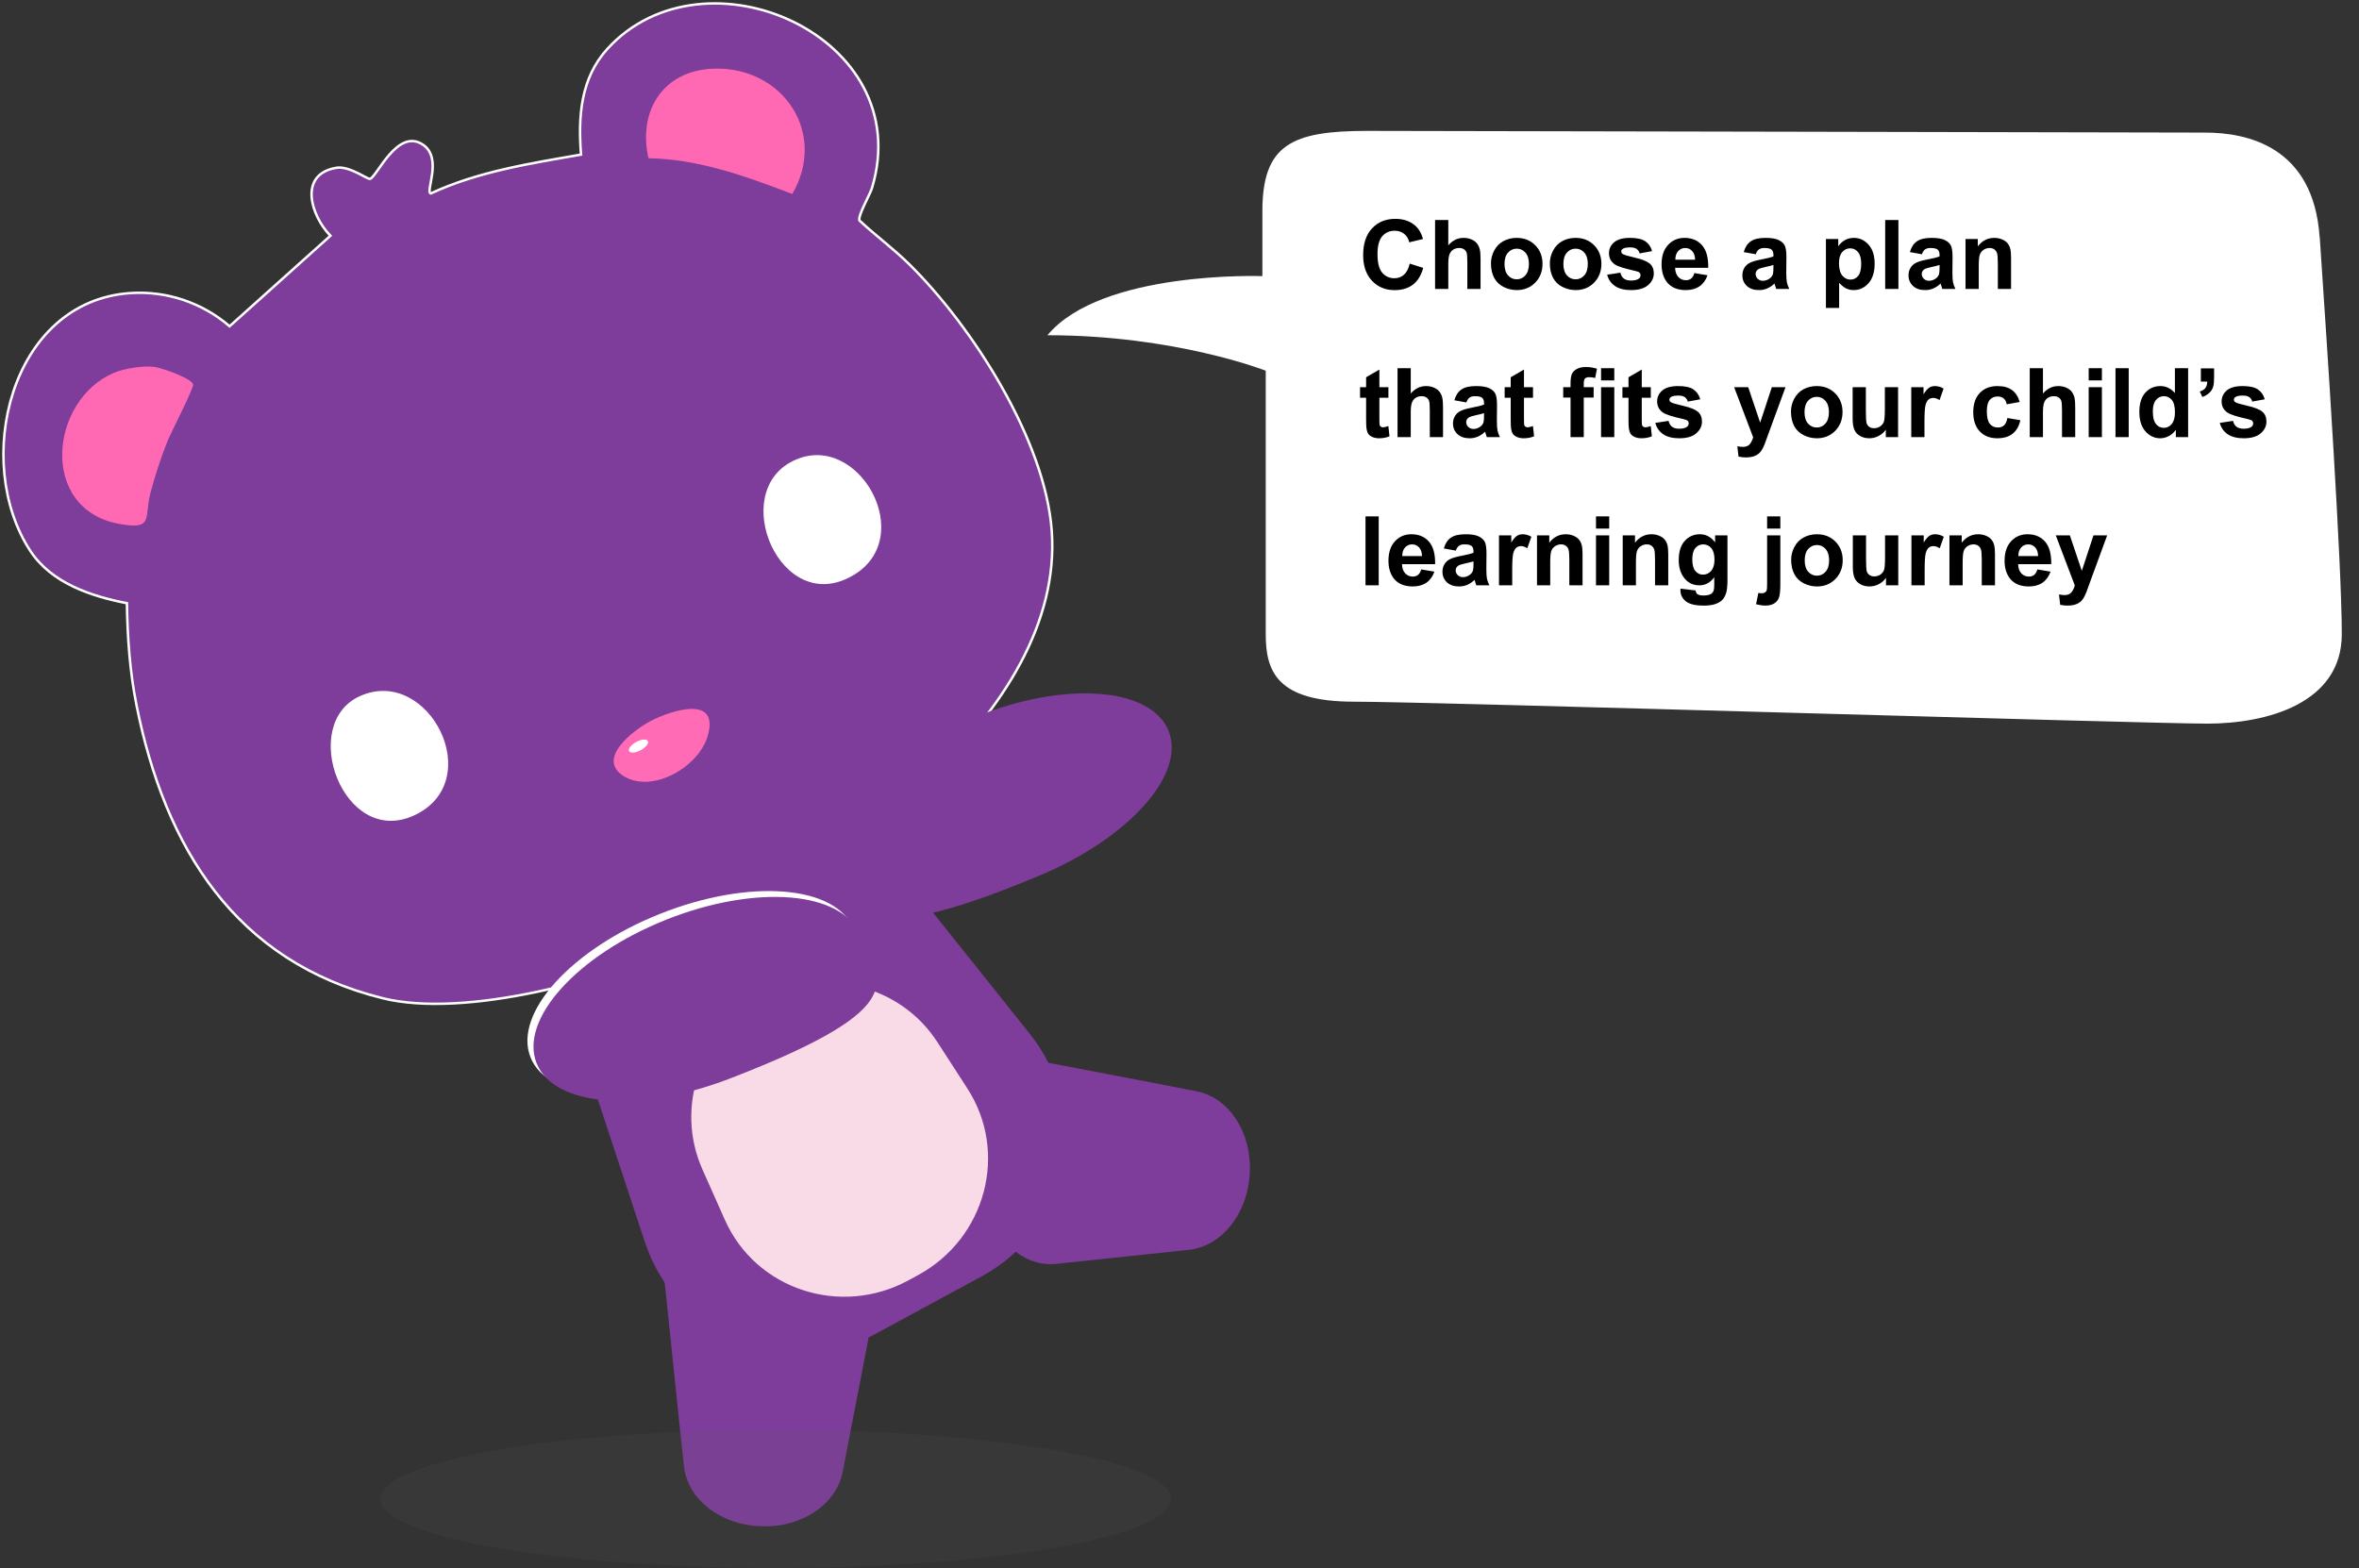 <svg width="955" height="635" viewBox="0 0 955 635" fill="none" xmlns="http://www.w3.org/2000/svg">
<rect x="0" y="0" width="955" height="635" fill="#333333" stroke="none"/>
<path d="M154.864 404.173C188.283 412.452 246.362 396.598 277.034 382.105C336.019 354.227 431.115 289.417 425.783 214.967C423.168 178.438 393.835 132.399 368.161 107.059C361.739 100.714 354.519 95.421 347.942 89.285C347.176 87.459 352.183 78.809 352.995 76.155C371.589 14.757 285.174 -23.203 245.929 19.748C234.98 31.734 234.02 47.294 235.22 62.599C214.591 66.197 193.545 69.439 174.386 78.329C172.011 77.811 179.338 64.092 171.245 58.598C160.845 51.549 152.496 71.845 149.772 72.425C148.712 72.65 141.416 67.055 136.139 67.945C120.586 70.576 125.886 87.374 133.763 95.46L92.939 132.097C81.859 122.511 67.32 117.667 52.688 118.673C3.987 122.023 -11.318 187.251 12.305 223.106C20.878 236.121 36.872 241.429 51.38 244.238C51.589 258.088 52.548 271.992 55.28 285.626C66.801 343.232 95.299 389.386 154.864 404.165V404.173Z" fill="#7E3C9B"/>
<path d="M154.864 404.173C188.283 412.452 246.362 396.598 277.034 382.105C336.019 354.227 431.115 289.417 425.783 214.967C423.168 178.438 393.835 132.399 368.161 107.059C361.739 100.714 354.519 95.421 347.942 89.285C347.176 87.459 352.183 78.809 352.995 76.155C371.589 14.757 285.174 -23.203 245.929 19.748C234.98 31.734 234.02 47.294 235.22 62.599C214.591 66.197 193.545 69.439 174.386 78.329C172.011 77.811 179.338 64.092 171.245 58.598C160.845 51.549 152.496 71.845 149.772 72.425C148.712 72.65 141.416 67.055 136.139 67.945C120.586 70.576 125.886 87.374 133.763 95.46L92.939 132.097C81.859 122.511 67.32 117.667 52.688 118.673C3.987 122.023 -11.318 187.251 12.305 223.106C20.878 236.121 36.872 241.429 51.38 244.238C51.589 258.088 52.548 271.992 55.28 285.626C66.801 343.232 95.299 389.386 154.864 404.165V404.173Z" fill="#7E3C9B" stroke="white" stroke-miterlimit="10"/>
<path d="M46.211 150.915C20.066 161.918 15.531 206.37 48.502 212.173C62.383 214.618 58.282 209.659 60.89 199.662C62.623 193.038 65.215 185.046 67.761 178.708C69.099 175.381 78.547 157.051 78.191 155.643C77.564 153.144 65.238 148.872 62.445 148.548C57.926 148.014 50.367 149.159 46.204 150.915H46.211Z" fill="#FF69B3"/>
<path d="M262.534 64.076C282.636 64.37 302.058 71.373 320.744 78.546C335.036 54.01 317.123 27.06 289.182 27.795C268.391 28.344 258.162 44.988 262.534 64.076Z" fill="#FF69B3"/>
<path d="M145.834 281.796C120.57 293.007 138.971 343.263 167.554 330.202C197.576 316.475 173.605 269.477 145.834 281.796Z" fill="white"/>
<path d="M323.7 185.517C294.305 195.924 313.804 246.783 342.023 234.643C372.804 221.396 349.776 176.286 323.7 185.517Z" fill="white"/>
<path d="M263.393 291.948C256.506 295.53 240.69 307.554 252.993 314.549C264.53 321.103 282.598 310.518 286.366 298.424C291.767 281.107 271.881 287.529 263.385 291.948H263.393Z" fill="#FF6BB4"/>
<path d="M254.688 304.139C254.189 303.218 255.485 301.551 257.581 300.416C259.678 299.28 261.782 299.106 262.281 300.026C262.779 300.947 261.484 302.614 259.387 303.75C257.29 304.885 255.186 305.059 254.688 304.139Z" fill="white"/>
<path d="M399.684 478.592C399.971 472.998 400.257 467.412 400.543 461.817C401.534 442.535 382.166 422.046 397.758 425.157C415.338 428.67 466.94 438.38 484.528 441.885C497.597 444.493 506.782 458.583 505.954 474.747C505.946 474.94 505.93 475.126 505.923 475.319C505.095 491.483 494.51 504.668 481.232 506.068C463.373 507.956 445.507 509.852 427.648 511.74C411.809 513.419 398.694 497.867 399.692 478.585L399.684 478.592Z" fill="#7E3C9B"/>
<path d="M320.721 512.414C315.127 512.22 309.532 512.027 303.938 511.841C284.64 511.183 265.884 490.13 267.648 505.93C269.645 523.749 274.906 575.993 276.903 593.813C278.381 607.059 291.635 617.412 307.807 617.969C308 617.969 308.186 617.985 308.38 617.993C324.559 618.55 338.595 609.125 341.133 596.018C344.545 578.384 347.958 560.75 351.362 543.116C354.388 527.479 340.011 513.087 320.713 512.421L320.721 512.414Z" fill="#7E3C9B"/>
<path d="M353.877 540.377C368.424 532.5 382.971 524.623 397.51 516.747C433.065 497.496 442.358 450.467 416.908 418.603C401.046 398.741 385.184 378.879 369.329 359.017C349.598 334.303 315.204 327.192 287.635 342.118L267.687 352.919C240.118 367.845 227.281 400.536 237.193 430.566C245.155 454.699 253.125 478.84 261.087 502.974C273.869 541.7 318.33 559.62 353.877 540.369V540.377Z" fill="#7E3C9B"/>
<path d="M367.673 518.449C368.989 517.737 370.297 517.025 371.612 516.321C399.135 501.418 408.366 466.63 391.66 440.779C387.606 434.512 383.559 428.244 379.504 421.977C364.501 398.772 333.829 391.181 309.122 404.56C308.828 404.722 308.534 404.877 308.24 405.039C283.534 418.418 273.127 448.254 284.362 473.501C287.395 480.318 290.428 487.135 293.469 493.959C305.989 522.085 340.166 533.359 367.689 518.456L367.673 518.449Z" fill="#F9DAE7"/>
<path d="M342.704 348.911C349.915 366.638 344.259 386.562 420.94 354.474C456.788 339.471 480.264 313.582 473.053 295.855C465.841 278.128 430.813 275.637 394.817 290.292C358.821 304.939 335.492 331.184 342.704 348.911Z" fill="#7E3C9B"/>
<path d="M345.575 376.202C352.631 393.99 370.505 404.459 292.943 434.357C256.684 448.331 221.818 445.886 214.761 428.097C207.705 410.309 231.266 384.272 267.393 369.942C303.52 355.612 338.518 358.413 345.575 376.202Z" fill="white"/>
<path d="M348.035 378.577C355.092 396.366 372.966 406.835 295.403 436.733C259.145 450.707 224.279 448.262 217.222 430.473C210.165 412.684 233.726 386.648 269.854 372.318C305.981 357.988 340.978 360.789 348.035 378.577Z" fill="#7E3C9B"/>
<path opacity="0.13" d="M314.022 634.827C402.4 634.827 474.044 622.33 474.044 606.914C474.044 591.497 402.4 579 314.022 579C225.644 579 154 591.497 154 606.914C154 622.33 225.644 634.827 314.022 634.827Z" fill="#606060"/>
<path d="M939.073 96.077C936.574 59.209 909.615 53.684 892.654 53.684C875.693 53.684 583.789 53 553.438 53C523.087 53 511.054 58.47 511.054 85.492C511.054 112.515 511.054 111.803 511.054 111.803C511.054 111.803 445.888 109.397 424.036 135.735C475.811 135.735 512.41 150.094 512.41 150.094V256.761C512.41 271.803 516.874 284.111 548.117 284.111C579.361 284.111 869.48 293 893.582 293C917.685 293 948.036 284.795 948.036 256.761C948.036 228.727 942.037 139.263 939.109 96.077H939.073Z" fill="white"/>
<path d="M570.7 106.736L576.165 108.469C575.327 111.516 573.931 113.782 571.976 115.267C570.033 116.74 567.564 117.476 564.568 117.476C560.861 117.476 557.814 116.213 555.427 113.687C553.04 111.147 551.847 107.682 551.847 103.289C551.847 98.643 553.047 95.037 555.446 92.473C557.846 89.895 561 88.607 564.911 88.607C568.326 88.607 571.1 89.616 573.232 91.635C574.502 92.828 575.454 94.542 576.089 96.776L570.509 98.109C570.179 96.662 569.487 95.519 568.434 94.682C567.393 93.844 566.123 93.425 564.625 93.425C562.556 93.425 560.873 94.168 559.579 95.653C558.296 97.138 557.655 99.544 557.655 102.87C557.655 106.399 558.29 108.913 559.56 110.411C560.829 111.909 562.479 112.658 564.511 112.658C566.009 112.658 567.297 112.182 568.376 111.23C569.456 110.278 570.23 108.78 570.7 106.736ZM586.315 89.083V99.347C588.041 97.329 590.104 96.319 592.504 96.319C593.735 96.319 594.846 96.548 595.836 97.005C596.827 97.462 597.569 98.046 598.064 98.757C598.572 99.468 598.915 100.255 599.093 101.118C599.283 101.981 599.378 103.321 599.378 105.136V117H594.027V106.317C594.027 104.197 593.926 102.851 593.723 102.28C593.519 101.708 593.158 101.258 592.637 100.928C592.129 100.585 591.488 100.414 590.714 100.414C589.825 100.414 589.032 100.629 588.333 101.061C587.635 101.493 587.121 102.146 586.791 103.022C586.474 103.886 586.315 105.168 586.315 106.869V117H580.964V89.083H586.315ZM603.587 106.603C603.587 104.825 604.025 103.105 604.901 101.442C605.777 99.779 607.015 98.509 608.614 97.633C610.227 96.757 612.023 96.319 614.003 96.319C617.063 96.319 619.57 97.316 621.525 99.309C623.48 101.29 624.458 103.797 624.458 106.831C624.458 109.891 623.468 112.43 621.487 114.448C619.519 116.454 617.038 117.457 614.041 117.457C612.188 117.457 610.417 117.038 608.728 116.2C607.053 115.362 605.777 114.137 604.901 112.525C604.025 110.9 603.587 108.926 603.587 106.603ZM609.071 106.888C609.071 108.894 609.547 110.43 610.499 111.497C611.452 112.563 612.626 113.096 614.022 113.096C615.419 113.096 616.587 112.563 617.526 111.497C618.478 110.43 618.955 108.881 618.955 106.85C618.955 104.87 618.478 103.346 617.526 102.28C616.587 101.213 615.419 100.68 614.022 100.68C612.626 100.68 611.452 101.213 610.499 102.28C609.547 103.346 609.071 104.882 609.071 106.888ZM627.429 106.603C627.429 104.825 627.867 103.105 628.743 101.442C629.619 99.779 630.856 98.509 632.456 97.633C634.068 96.757 635.865 96.319 637.845 96.319C640.905 96.319 643.412 97.316 645.367 99.309C647.322 101.29 648.3 103.797 648.3 106.831C648.3 109.891 647.31 112.43 645.329 114.448C643.361 116.454 640.879 117.457 637.883 117.457C636.03 117.457 634.259 117.038 632.57 116.2C630.894 115.362 629.619 114.137 628.743 112.525C627.867 110.9 627.429 108.926 627.429 106.603ZM632.913 106.888C632.913 108.894 633.389 110.43 634.341 111.497C635.293 112.563 636.468 113.096 637.864 113.096C639.261 113.096 640.429 112.563 641.368 111.497C642.32 110.43 642.796 108.881 642.796 106.85C642.796 104.87 642.32 103.346 641.368 102.28C640.429 101.213 639.261 100.68 637.864 100.68C636.468 100.68 635.293 101.213 634.341 102.28C633.389 103.346 632.913 104.882 632.913 106.888ZM650.623 111.23L655.993 110.411C656.222 111.452 656.685 112.246 657.383 112.792C658.081 113.325 659.059 113.591 660.316 113.591C661.7 113.591 662.741 113.337 663.439 112.83C663.909 112.474 664.143 111.998 664.143 111.401C664.143 110.995 664.017 110.659 663.763 110.392C663.496 110.138 662.899 109.903 661.973 109.688C657.656 108.735 654.92 107.866 653.765 107.079C652.165 105.987 651.366 104.47 651.366 102.527C651.366 100.775 652.058 99.303 653.441 98.109C654.825 96.916 656.971 96.319 659.878 96.319C662.645 96.319 664.702 96.77 666.048 97.671C667.393 98.573 668.32 99.906 668.828 101.67L663.782 102.604C663.566 101.816 663.153 101.213 662.544 100.794C661.947 100.375 661.09 100.166 659.973 100.166C658.564 100.166 657.555 100.363 656.945 100.756C656.539 101.036 656.336 101.397 656.336 101.842C656.336 102.223 656.514 102.546 656.869 102.813C657.352 103.168 659.015 103.67 661.858 104.317C664.715 104.965 666.708 105.758 667.838 106.698C668.955 107.65 669.514 108.977 669.514 110.678C669.514 112.531 668.739 114.125 667.19 115.458C665.642 116.791 663.35 117.457 660.316 117.457C657.561 117.457 655.377 116.898 653.765 115.781C652.165 114.664 651.118 113.147 650.623 111.23ZM685.929 110.563L691.261 111.458C690.575 113.414 689.49 114.905 688.004 115.934C686.532 116.949 684.685 117.457 682.463 117.457C678.946 117.457 676.344 116.308 674.655 114.01C673.322 112.169 672.656 109.846 672.656 107.041C672.656 103.689 673.532 101.067 675.284 99.176C677.036 97.272 679.251 96.319 681.93 96.319C684.938 96.319 687.312 97.316 689.052 99.309C690.791 101.29 691.622 104.33 691.546 108.431H678.14C678.178 110.018 678.61 111.255 679.435 112.144C680.26 113.02 681.289 113.458 682.52 113.458C683.358 113.458 684.062 113.229 684.634 112.772C685.205 112.315 685.637 111.579 685.929 110.563ZM686.233 105.155C686.195 103.606 685.795 102.432 685.034 101.632C684.272 100.82 683.345 100.414 682.253 100.414C681.085 100.414 680.121 100.839 679.359 101.689C678.597 102.54 678.223 103.695 678.235 105.155H686.233ZM710.78 102.946L705.924 102.07C706.47 100.115 707.409 98.668 708.742 97.728C710.075 96.789 712.056 96.319 714.684 96.319C717.07 96.319 718.848 96.605 720.016 97.176C721.184 97.735 722.002 98.452 722.472 99.328C722.955 100.191 723.196 101.785 723.196 104.108L723.139 110.354C723.139 112.131 723.221 113.445 723.386 114.296C723.564 115.134 723.888 116.035 724.357 117H719.063C718.924 116.645 718.752 116.118 718.549 115.419C718.46 115.102 718.397 114.893 718.359 114.791C717.445 115.68 716.467 116.346 715.426 116.791C714.385 117.235 713.274 117.457 712.094 117.457C710.012 117.457 708.368 116.892 707.162 115.762C705.968 114.632 705.372 113.204 705.372 111.478C705.372 110.335 705.644 109.319 706.19 108.431C706.736 107.529 707.498 106.844 708.476 106.374C709.466 105.892 710.888 105.473 712.741 105.117C715.242 104.647 716.975 104.209 717.94 103.803V103.27C717.94 102.242 717.686 101.512 717.178 101.08C716.67 100.636 715.712 100.414 714.303 100.414C713.351 100.414 712.608 100.604 712.075 100.985C711.541 101.353 711.11 102.007 710.78 102.946ZM717.94 107.288C717.254 107.517 716.169 107.79 714.684 108.107C713.198 108.424 712.227 108.735 711.77 109.04C711.072 109.535 710.723 110.164 710.723 110.925C710.723 111.674 711.002 112.322 711.56 112.868C712.119 113.414 712.83 113.687 713.693 113.687C714.658 113.687 715.579 113.369 716.455 112.734C717.102 112.252 717.527 111.662 717.73 110.963C717.87 110.506 717.94 109.637 717.94 108.354V107.288ZM739.192 96.776H744.181V99.747C744.829 98.731 745.705 97.906 746.809 97.272C747.914 96.637 749.139 96.319 750.484 96.319C752.833 96.319 754.826 97.24 756.464 99.081C758.102 100.921 758.92 103.486 758.92 106.774C758.92 110.151 758.095 112.779 756.445 114.658C754.794 116.524 752.795 117.457 750.446 117.457C749.329 117.457 748.313 117.235 747.399 116.791C746.498 116.346 745.546 115.584 744.543 114.505V124.693H739.192V96.776ZM744.486 106.545C744.486 108.818 744.936 110.5 745.838 111.592C746.739 112.671 747.837 113.21 749.132 113.21C750.376 113.21 751.411 112.715 752.236 111.725C753.061 110.722 753.474 109.084 753.474 106.812C753.474 104.692 753.049 103.118 752.198 102.089C751.348 101.061 750.294 100.547 749.037 100.547C747.729 100.547 746.644 101.055 745.781 102.07C744.917 103.073 744.486 104.565 744.486 106.545ZM763.186 117V89.083H768.537V117H763.186ZM778.039 102.946L773.184 102.07C773.729 100.115 774.669 98.668 776.002 97.728C777.335 96.789 779.315 96.319 781.943 96.319C784.33 96.319 786.107 96.605 787.275 97.176C788.443 97.735 789.262 98.452 789.732 99.328C790.214 100.191 790.456 101.785 790.456 104.108L790.398 110.354C790.398 112.131 790.481 113.445 790.646 114.296C790.824 115.134 791.147 116.035 791.617 117H786.323C786.184 116.645 786.012 116.118 785.809 115.419C785.72 115.102 785.657 114.893 785.619 114.791C784.705 115.68 783.727 116.346 782.686 116.791C781.645 117.235 780.534 117.457 779.353 117.457C777.271 117.457 775.627 116.892 774.421 115.762C773.228 114.632 772.631 113.204 772.631 111.478C772.631 110.335 772.904 109.319 773.45 108.431C773.996 107.529 774.758 106.844 775.735 106.374C776.726 105.892 778.147 105.473 780.001 105.117C782.502 104.647 784.235 104.209 785.2 103.803V103.27C785.2 102.242 784.946 101.512 784.438 101.08C783.93 100.636 782.972 100.414 781.562 100.414C780.61 100.414 779.868 100.604 779.334 100.985C778.801 101.353 778.37 102.007 778.039 102.946ZM785.2 107.288C784.514 107.517 783.429 107.79 781.943 108.107C780.458 108.424 779.487 108.735 779.03 109.04C778.331 109.535 777.982 110.164 777.982 110.925C777.982 111.674 778.262 112.322 778.82 112.868C779.379 113.414 780.09 113.687 780.953 113.687C781.918 113.687 782.838 113.369 783.714 112.734C784.362 112.252 784.787 111.662 784.99 110.963C785.13 110.506 785.2 109.637 785.2 108.354V107.288ZM814.145 117H808.794V106.679C808.794 104.495 808.68 103.086 808.451 102.451C808.223 101.804 807.848 101.302 807.328 100.947C806.82 100.591 806.204 100.414 805.48 100.414C804.554 100.414 803.722 100.667 802.986 101.175C802.249 101.683 801.742 102.356 801.462 103.194C801.196 104.032 801.062 105.581 801.062 107.84V117H795.711V96.776H800.682V99.747C802.446 97.462 804.668 96.319 807.347 96.319C808.527 96.319 809.606 96.535 810.584 96.967C811.561 97.386 812.298 97.925 812.793 98.585C813.301 99.246 813.65 99.995 813.84 100.833C814.043 101.67 814.145 102.87 814.145 104.432V117ZM562.073 156.776V161.042H558.417V169.192C558.417 170.843 558.449 171.808 558.512 172.087C558.588 172.354 558.747 172.576 558.988 172.753C559.242 172.931 559.547 173.02 559.902 173.02C560.397 173.02 561.115 172.849 562.054 172.506L562.511 176.657C561.267 177.19 559.858 177.457 558.284 177.457C557.319 177.457 556.449 177.298 555.675 176.981C554.9 176.651 554.329 176.232 553.961 175.724C553.605 175.204 553.358 174.505 553.218 173.629C553.104 173.007 553.047 171.75 553.047 169.859V161.042H550.59V156.776H553.047V152.758L558.417 149.635V156.776H562.073ZM571.119 149.083V159.347C572.845 157.329 574.908 156.319 577.308 156.319C578.539 156.319 579.65 156.548 580.64 157.005C581.63 157.462 582.373 158.046 582.868 158.757C583.376 159.468 583.719 160.255 583.896 161.118C584.087 161.981 584.182 163.321 584.182 165.136V177H578.831V166.317C578.831 164.197 578.729 162.851 578.526 162.28C578.323 161.708 577.961 161.258 577.441 160.928C576.933 160.585 576.292 160.414 575.518 160.414C574.629 160.414 573.835 160.629 573.137 161.061C572.439 161.493 571.925 162.146 571.595 163.022C571.277 163.886 571.119 165.168 571.119 166.869V177H565.768V149.083H571.119ZM593.627 162.946L588.771 162.07C589.317 160.115 590.257 158.668 591.59 157.729C592.923 156.789 594.903 156.319 597.531 156.319C599.918 156.319 601.695 156.605 602.863 157.176C604.031 157.735 604.85 158.452 605.32 159.328C605.802 160.191 606.043 161.785 606.043 164.108L605.986 170.354C605.986 172.131 606.069 173.445 606.234 174.296C606.412 175.134 606.735 176.035 607.205 177H601.911C601.771 176.645 601.6 176.118 601.397 175.419C601.308 175.102 601.245 174.893 601.206 174.791C600.292 175.68 599.315 176.346 598.274 176.791C597.233 177.235 596.122 177.457 594.941 177.457C592.859 177.457 591.215 176.892 590.009 175.762C588.816 174.632 588.219 173.204 588.219 171.478C588.219 170.335 588.492 169.319 589.038 168.431C589.584 167.529 590.346 166.844 591.323 166.374C592.313 165.892 593.735 165.473 595.589 165.117C598.09 164.647 599.823 164.209 600.788 163.803V163.27C600.788 162.242 600.534 161.512 600.026 161.08C599.518 160.636 598.56 160.414 597.15 160.414C596.198 160.414 595.456 160.604 594.922 160.985C594.389 161.353 593.957 162.007 593.627 162.946ZM600.788 167.288C600.102 167.517 599.017 167.79 597.531 168.107C596.046 168.424 595.075 168.735 594.618 169.04C593.919 169.535 593.57 170.164 593.57 170.925C593.57 171.674 593.85 172.322 594.408 172.868C594.967 173.414 595.678 173.687 596.541 173.687C597.506 173.687 598.426 173.369 599.302 172.734C599.95 172.252 600.375 171.662 600.578 170.963C600.718 170.506 600.788 169.637 600.788 168.354V167.288ZM620.611 156.776V161.042H616.955V169.192C616.955 170.843 616.987 171.808 617.05 172.087C617.126 172.354 617.285 172.576 617.526 172.753C617.78 172.931 618.085 173.02 618.44 173.02C618.935 173.02 619.653 172.849 620.592 172.506L621.049 176.657C619.805 177.19 618.396 177.457 616.822 177.457C615.857 177.457 614.987 177.298 614.213 176.981C613.438 176.651 612.867 176.232 612.499 175.724C612.143 175.204 611.896 174.505 611.756 173.629C611.642 173.007 611.585 171.75 611.585 169.859V161.042H609.128V156.776H611.585V152.758L616.955 149.635V156.776H620.611ZM632.837 156.776H635.808V155.253C635.808 153.552 635.985 152.282 636.341 151.444C636.709 150.606 637.375 149.927 638.34 149.407C639.318 148.874 640.549 148.607 642.035 148.607C643.558 148.607 645.05 148.835 646.51 149.292L645.786 153.025C644.935 152.822 644.117 152.72 643.33 152.72C642.555 152.72 641.997 152.904 641.654 153.272C641.324 153.628 641.159 154.32 641.159 155.348V156.776H645.158V160.985H641.159V177H635.808V160.985H632.837V156.776ZM648.166 154.034V149.083H653.518V154.034H648.166ZM648.166 177V156.776H653.518V177H648.166ZM668.295 156.776V161.042H664.639V169.192C664.639 170.843 664.67 171.808 664.734 172.087C664.81 172.354 664.969 172.576 665.21 172.753C665.464 172.931 665.768 173.02 666.124 173.02C666.619 173.02 667.336 172.849 668.276 172.506L668.733 176.657C667.489 177.19 666.08 177.457 664.505 177.457C663.54 177.457 662.671 177.298 661.896 176.981C661.122 176.651 660.551 176.232 660.183 175.724C659.827 175.204 659.58 174.505 659.44 173.629C659.326 173.007 659.268 171.75 659.268 169.859V161.042H656.812V156.776H659.268V152.758L664.639 149.635V156.776H668.295ZM670.123 171.23L675.493 170.411C675.722 171.452 676.185 172.246 676.883 172.792C677.581 173.325 678.559 173.591 679.816 173.591C681.2 173.591 682.241 173.337 682.939 172.83C683.409 172.474 683.643 171.998 683.643 171.401C683.643 170.995 683.517 170.659 683.263 170.392C682.996 170.138 682.399 169.903 681.473 169.688C677.156 168.735 674.42 167.866 673.265 167.079C671.665 165.987 670.866 164.47 670.866 162.527C670.866 160.775 671.558 159.303 672.941 158.109C674.325 156.916 676.471 156.319 679.378 156.319C682.145 156.319 684.202 156.77 685.548 157.671C686.893 158.573 687.82 159.906 688.328 161.67L683.282 162.604C683.066 161.816 682.653 161.213 682.044 160.794C681.447 160.375 680.59 160.166 679.473 160.166C678.064 160.166 677.055 160.363 676.445 160.756C676.039 161.036 675.836 161.397 675.836 161.842C675.836 162.223 676.014 162.546 676.369 162.813C676.852 163.168 678.515 163.67 681.358 164.317C684.215 164.965 686.208 165.758 687.338 166.698C688.455 167.65 689.014 168.977 689.014 170.678C689.014 172.531 688.239 174.125 686.69 175.458C685.142 176.791 682.85 177.457 679.816 177.457C677.061 177.457 674.877 176.898 673.265 175.781C671.665 174.664 670.618 173.147 670.123 171.23ZM702.039 156.776H707.733L712.57 171.135L717.292 156.776H722.834L715.693 176.238L714.417 179.761C713.947 180.942 713.497 181.843 713.065 182.465C712.646 183.087 712.157 183.589 711.599 183.97C711.053 184.363 710.373 184.668 709.561 184.884C708.761 185.1 707.853 185.208 706.838 185.208C705.81 185.208 704.8 185.1 703.81 184.884L703.334 180.694C704.172 180.859 704.927 180.942 705.6 180.942C706.844 180.942 707.765 180.574 708.361 179.837C708.958 179.114 709.415 178.187 709.732 177.057L702.039 156.776ZM725.043 166.603C725.043 164.825 725.481 163.105 726.357 161.442C727.233 159.779 728.471 158.509 730.07 157.633C731.683 156.757 733.479 156.319 735.459 156.319C738.519 156.319 741.026 157.316 742.981 159.309C744.936 161.29 745.914 163.797 745.914 166.831C745.914 169.891 744.924 172.43 742.943 174.448C740.976 176.454 738.494 177.457 735.497 177.457C733.644 177.457 731.873 177.038 730.185 176.2C728.509 175.362 727.233 174.137 726.357 172.525C725.481 170.9 725.043 168.926 725.043 166.603ZM730.527 166.888C730.527 168.894 731.003 170.43 731.956 171.497C732.908 172.563 734.082 173.096 735.478 173.096C736.875 173.096 738.043 172.563 738.982 171.497C739.935 170.43 740.411 168.881 740.411 166.85C740.411 164.87 739.935 163.346 738.982 162.28C738.043 161.213 736.875 160.68 735.478 160.68C734.082 160.68 732.908 161.213 731.956 162.28C731.003 163.346 730.527 164.882 730.527 166.888ZM763.434 177V173.972C762.697 175.051 761.726 175.902 760.52 176.524C759.327 177.146 758.063 177.457 756.73 177.457C755.372 177.457 754.153 177.159 753.074 176.562C751.995 175.965 751.214 175.127 750.732 174.048C750.249 172.969 750.008 171.478 750.008 169.573V156.776H755.359V166.069C755.359 168.913 755.455 170.659 755.645 171.306C755.848 171.941 756.21 172.449 756.73 172.83C757.251 173.198 757.911 173.382 758.711 173.382C759.625 173.382 760.444 173.134 761.167 172.639C761.891 172.131 762.386 171.509 762.653 170.773C762.919 170.024 763.053 168.202 763.053 165.308V156.776H768.404V177H763.434ZM779.087 177H773.736V156.776H778.706V159.652C779.557 158.293 780.318 157.398 780.991 156.967C781.677 156.535 782.451 156.319 783.314 156.319C784.533 156.319 785.707 156.656 786.837 157.329L785.181 161.994C784.279 161.41 783.441 161.118 782.667 161.118C781.918 161.118 781.283 161.328 780.763 161.747C780.242 162.153 779.83 162.896 779.525 163.975C779.233 165.054 779.087 167.313 779.087 170.754V177ZM817.649 162.756L812.374 163.708C812.196 162.654 811.79 161.861 811.155 161.328C810.533 160.794 809.721 160.528 808.718 160.528C807.385 160.528 806.318 160.991 805.518 161.918C804.731 162.832 804.338 164.368 804.338 166.526C804.338 168.926 804.738 170.621 805.538 171.611C806.35 172.601 807.435 173.096 808.794 173.096C809.81 173.096 810.641 172.811 811.289 172.239C811.936 171.655 812.393 170.659 812.66 169.25L817.915 170.145C817.37 172.557 816.322 174.378 814.773 175.61C813.225 176.841 811.149 177.457 808.546 177.457C805.588 177.457 803.227 176.524 801.462 174.658C799.71 172.792 798.834 170.208 798.834 166.907C798.834 163.568 799.717 160.972 801.481 159.119C803.246 157.252 805.633 156.319 808.642 156.319C811.104 156.319 813.06 156.853 814.507 157.919C815.967 158.973 817.014 160.585 817.649 162.756ZM827.056 149.083V159.347C828.783 157.329 830.846 156.319 833.245 156.319C834.477 156.319 835.587 156.548 836.578 157.005C837.568 157.462 838.31 158.046 838.806 158.757C839.313 159.468 839.656 160.255 839.834 161.118C840.024 161.981 840.12 163.321 840.12 165.136V177H834.768V166.317C834.768 164.197 834.667 162.851 834.464 162.28C834.261 161.708 833.899 161.258 833.378 160.928C832.871 160.585 832.229 160.414 831.455 160.414C830.566 160.414 829.773 160.629 829.075 161.061C828.376 161.493 827.862 162.146 827.532 163.022C827.215 163.886 827.056 165.168 827.056 166.869V177H821.705V149.083H827.056ZM845.566 154.034V149.083H850.917V154.034H845.566ZM845.566 177V156.776H850.917V177H845.566ZM856.42 177V149.083H861.771V177H856.42ZM885.823 177H880.852V174.029C880.027 175.185 879.05 176.048 877.92 176.619C876.803 177.178 875.673 177.457 874.53 177.457C872.207 177.457 870.214 176.524 868.551 174.658C866.9 172.779 866.075 170.164 866.075 166.812C866.075 163.384 866.881 160.782 868.494 159.004C870.106 157.214 872.143 156.319 874.606 156.319C876.866 156.319 878.821 157.259 880.472 159.138V149.083H885.823V177ZM871.54 166.45C871.54 168.608 871.839 170.17 872.435 171.135C873.299 172.531 874.505 173.229 876.054 173.229C877.285 173.229 878.332 172.709 879.196 171.668C880.059 170.614 880.491 169.046 880.491 166.964C880.491 164.641 880.072 162.972 879.234 161.956C878.396 160.928 877.323 160.414 876.016 160.414C874.746 160.414 873.68 160.921 872.816 161.937C871.966 162.94 871.54 164.444 871.54 166.45ZM890.983 149.159H896.334V152.987C896.334 154.536 896.201 155.761 895.935 156.662C895.668 157.551 895.16 158.351 894.411 159.062C893.675 159.772 892.735 160.331 891.593 160.737L890.545 158.528C891.624 158.173 892.393 157.684 892.85 157.062C893.307 156.44 893.548 155.589 893.573 154.51H890.983V149.159ZM898.639 171.23L904.009 170.411C904.237 171.452 904.701 172.246 905.399 172.792C906.097 173.325 907.075 173.591 908.331 173.591C909.715 173.591 910.756 173.337 911.455 172.83C911.924 172.474 912.159 171.998 912.159 171.401C912.159 170.995 912.032 170.659 911.778 170.392C911.512 170.138 910.915 169.903 909.988 169.688C905.672 168.735 902.936 167.866 901.781 167.079C900.181 165.987 899.381 164.47 899.381 162.527C899.381 160.775 900.073 159.303 901.457 158.109C902.841 156.916 904.986 156.319 907.893 156.319C910.661 156.319 912.718 156.77 914.063 157.671C915.409 158.573 916.336 159.906 916.844 161.67L911.797 162.604C911.581 161.816 911.169 161.213 910.56 160.794C909.963 160.375 909.106 160.166 907.989 160.166C906.58 160.166 905.57 160.363 904.961 160.756C904.555 161.036 904.352 161.397 904.352 161.842C904.352 162.223 904.529 162.546 904.885 162.813C905.367 163.168 907.03 163.67 909.874 164.317C912.73 164.965 914.724 165.758 915.853 166.698C916.971 167.65 917.529 168.977 917.529 170.678C917.529 172.531 916.755 174.125 915.206 175.458C913.657 176.791 911.366 177.457 908.331 177.457C905.577 177.457 903.393 176.898 901.781 175.781C900.181 174.664 899.134 173.147 898.639 171.23ZM552.799 237V209.083H558.15V237H552.799ZM575.365 230.563L580.697 231.458C580.012 233.414 578.926 234.905 577.441 235.934C575.968 236.949 574.121 237.457 571.899 237.457C568.383 237.457 565.78 236.308 564.092 234.01C562.759 232.169 562.092 229.846 562.092 227.041C562.092 223.689 562.968 221.067 564.72 219.176C566.472 217.271 568.687 216.319 571.366 216.319C574.375 216.319 576.749 217.316 578.488 219.309C580.227 221.29 581.059 224.33 580.983 228.431H567.577C567.615 230.018 568.046 231.255 568.872 232.144C569.697 233.02 570.725 233.458 571.956 233.458C572.794 233.458 573.499 233.229 574.07 232.772C574.642 232.315 575.073 231.579 575.365 230.563ZM575.67 225.155C575.632 223.606 575.232 222.432 574.47 221.632C573.708 220.82 572.782 220.414 571.69 220.414C570.522 220.414 569.557 220.839 568.795 221.689C568.034 222.54 567.659 223.695 567.672 225.155H575.67ZM589.362 222.946L584.506 222.07C585.052 220.115 585.991 218.668 587.324 217.729C588.657 216.789 590.638 216.319 593.266 216.319C595.652 216.319 597.43 216.605 598.598 217.176C599.766 217.735 600.584 218.452 601.054 219.328C601.537 220.191 601.778 221.785 601.778 224.108L601.721 230.354C601.721 232.131 601.803 233.445 601.968 234.296C602.146 235.134 602.47 236.035 602.939 237H597.645C597.506 236.645 597.334 236.118 597.131 235.419C597.042 235.102 596.979 234.893 596.941 234.791C596.027 235.68 595.049 236.346 594.008 236.791C592.967 237.235 591.856 237.457 590.676 237.457C588.594 237.457 586.95 236.892 585.744 235.762C584.55 234.632 583.954 233.204 583.954 231.478C583.954 230.335 584.227 229.319 584.772 228.431C585.318 227.529 586.08 226.844 587.058 226.374C588.048 225.892 589.47 225.473 591.323 225.117C593.824 224.647 595.557 224.209 596.522 223.803V223.27C596.522 222.242 596.268 221.512 595.76 221.08C595.252 220.636 594.294 220.414 592.885 220.414C591.933 220.414 591.19 220.604 590.657 220.985C590.123 221.353 589.692 222.007 589.362 222.946ZM596.522 227.288C595.836 227.517 594.751 227.79 593.266 228.107C591.78 228.424 590.809 228.735 590.352 229.04C589.654 229.535 589.305 230.164 589.305 230.925C589.305 231.674 589.584 232.322 590.143 232.868C590.701 233.414 591.412 233.687 592.275 233.687C593.24 233.687 594.161 233.369 595.037 232.734C595.684 232.252 596.109 231.662 596.312 230.963C596.452 230.506 596.522 229.637 596.522 228.354V227.288ZM612.194 237H606.843V216.776H611.813V219.652C612.664 218.293 613.426 217.398 614.099 216.967C614.784 216.535 615.559 216.319 616.422 216.319C617.641 216.319 618.815 216.656 619.945 217.329L618.288 221.994C617.387 221.41 616.549 221.118 615.774 221.118C615.025 221.118 614.391 221.328 613.87 221.747C613.35 222.153 612.937 222.896 612.632 223.975C612.34 225.054 612.194 227.313 612.194 230.754V237ZM640.664 237H635.312V226.679C635.312 224.495 635.198 223.086 634.97 222.451C634.741 221.804 634.367 221.302 633.846 220.947C633.338 220.591 632.723 220.414 631.999 220.414C631.072 220.414 630.241 220.667 629.504 221.175C628.768 221.683 628.26 222.356 627.981 223.194C627.714 224.032 627.581 225.581 627.581 227.84V237H622.23V216.776H627.2V219.747C628.965 217.462 631.186 216.319 633.865 216.319C635.046 216.319 636.125 216.535 637.102 216.967C638.08 217.386 638.816 217.925 639.311 218.585C639.819 219.246 640.168 219.995 640.359 220.833C640.562 221.67 640.664 222.87 640.664 224.432V237ZM646.11 214.034V209.083H651.461V214.034H646.11ZM646.11 237V216.776H651.461V237H646.11ZM675.36 237H670.009V226.679C670.009 224.495 669.894 223.086 669.666 222.451C669.437 221.804 669.063 221.302 668.542 220.947C668.035 220.591 667.419 220.414 666.695 220.414C665.768 220.414 664.937 220.667 664.201 221.175C663.464 221.683 662.956 222.356 662.677 223.194C662.411 224.032 662.277 225.581 662.277 227.84V237H656.926V216.776H661.896V219.747C663.661 217.462 665.883 216.319 668.561 216.319C669.742 216.319 670.821 216.535 671.799 216.967C672.776 217.386 673.513 217.925 674.008 218.585C674.516 219.246 674.865 219.995 675.055 220.833C675.258 221.67 675.36 222.87 675.36 224.432V237ZM680.311 238.333L686.424 239.076C686.525 239.787 686.76 240.275 687.128 240.542C687.636 240.923 688.436 241.113 689.528 241.113C690.924 241.113 691.972 240.904 692.67 240.485C693.14 240.206 693.495 239.755 693.736 239.133C693.901 238.688 693.984 237.87 693.984 236.676V233.725C692.384 235.908 690.366 237 687.928 237C685.211 237 683.06 235.851 681.473 233.553C680.228 231.738 679.606 229.478 679.606 226.774C679.606 223.384 680.419 220.794 682.044 219.004C683.682 217.214 685.713 216.319 688.138 216.319C690.639 216.319 692.702 217.417 694.327 219.614V216.776H699.335V234.924C699.335 237.311 699.138 239.095 698.745 240.275C698.351 241.456 697.799 242.383 697.088 243.056C696.377 243.729 695.425 244.255 694.231 244.636C693.051 245.017 691.553 245.208 689.737 245.208C686.31 245.208 683.878 244.617 682.444 243.437C681.009 242.269 680.292 240.783 680.292 238.98C680.292 238.803 680.298 238.587 680.311 238.333ZM685.091 226.469C685.091 228.615 685.503 230.189 686.329 231.192C687.166 232.182 688.195 232.677 689.414 232.677C690.721 232.677 691.826 232.169 692.727 231.154C693.628 230.125 694.079 228.608 694.079 226.603C694.079 224.508 693.647 222.953 692.784 221.937C691.921 220.921 690.829 220.414 689.509 220.414C688.227 220.414 687.166 220.915 686.329 221.918C685.503 222.908 685.091 224.425 685.091 226.469ZM715.388 214.034V209.083H720.739V214.034H715.388ZM720.739 216.776V236.372C720.739 238.949 720.568 240.764 720.225 241.818C719.895 242.884 719.247 243.716 718.283 244.312C717.331 244.909 716.112 245.208 714.626 245.208C714.093 245.208 713.516 245.157 712.893 245.055C712.284 244.966 711.624 244.827 710.913 244.636L711.846 240.066C712.1 240.117 712.341 240.155 712.57 240.18C712.786 240.218 712.989 240.237 713.179 240.237C713.725 240.237 714.169 240.117 714.512 239.875C714.868 239.647 715.102 239.368 715.217 239.038C715.331 238.708 715.388 237.717 715.388 236.067V216.776H720.739ZM725.119 226.603C725.119 224.825 725.557 223.105 726.433 221.442C727.309 219.779 728.547 218.509 730.146 217.633C731.759 216.757 733.555 216.319 735.536 216.319C738.595 216.319 741.102 217.316 743.058 219.309C745.013 221.29 745.99 223.797 745.99 226.831C745.99 229.891 745 232.43 743.019 234.448C741.052 236.454 738.57 237.457 735.574 237.457C733.72 237.457 731.949 237.038 730.261 236.2C728.585 235.362 727.309 234.137 726.433 232.525C725.557 230.9 725.119 228.926 725.119 226.603ZM730.603 226.888C730.603 228.894 731.08 230.43 732.032 231.497C732.984 232.563 734.158 233.096 735.555 233.096C736.951 233.096 738.119 232.563 739.059 231.497C740.011 230.43 740.487 228.881 740.487 226.85C740.487 224.87 740.011 223.346 739.059 222.28C738.119 221.213 736.951 220.68 735.555 220.68C734.158 220.68 732.984 221.213 732.032 222.28C731.08 223.346 730.603 224.882 730.603 226.888ZM763.51 237V233.972C762.773 235.051 761.802 235.902 760.596 236.524C759.403 237.146 758.14 237.457 756.807 237.457C755.448 237.457 754.229 237.159 753.15 236.562C752.071 235.965 751.29 235.127 750.808 234.048C750.326 232.969 750.084 231.478 750.084 229.573V216.776H755.435V226.069C755.435 228.913 755.531 230.659 755.721 231.306C755.924 231.941 756.286 232.449 756.807 232.83C757.327 233.198 757.987 233.382 758.787 233.382C759.701 233.382 760.52 233.134 761.244 232.639C761.967 232.131 762.462 231.509 762.729 230.773C762.996 230.024 763.129 228.202 763.129 225.308V216.776H768.48V237H763.51ZM779.163 237H773.812V216.776H778.782V219.652C779.633 218.293 780.394 217.398 781.067 216.967C781.753 216.535 782.527 216.319 783.391 216.319C784.609 216.319 785.784 216.656 786.914 217.329L785.257 221.994C784.355 221.41 783.518 221.118 782.743 221.118C781.994 221.118 781.359 221.328 780.839 221.747C780.318 222.153 779.906 222.896 779.601 223.975C779.309 225.054 779.163 227.313 779.163 230.754V237ZM807.632 237H802.281V226.679C802.281 224.495 802.167 223.086 801.938 222.451C801.71 221.804 801.335 221.302 800.815 220.947C800.307 220.591 799.691 220.414 798.968 220.414C798.041 220.414 797.209 220.667 796.473 221.175C795.737 221.683 795.229 222.356 794.95 223.194C794.683 224.032 794.55 225.581 794.55 227.84V237H789.199V216.776H794.169V219.747C795.934 217.462 798.155 216.319 800.834 216.319C802.015 216.319 803.094 216.535 804.071 216.967C805.049 217.386 805.785 217.925 806.28 218.585C806.788 219.246 807.137 219.995 807.328 220.833C807.531 221.67 807.632 222.87 807.632 224.432V237ZM824.79 230.563L830.122 231.458C829.436 233.414 828.351 234.905 826.866 235.934C825.393 236.949 823.546 237.457 821.324 237.457C817.808 237.457 815.205 236.308 813.517 234.01C812.184 232.169 811.517 229.846 811.517 227.041C811.517 223.689 812.393 221.067 814.145 219.176C815.897 217.271 818.112 216.319 820.791 216.319C823.8 216.319 826.174 217.316 827.913 219.309C829.652 221.29 830.484 224.33 830.408 228.431H817.001C817.039 230.018 817.471 231.255 818.296 232.144C819.122 233.02 820.15 233.458 821.381 233.458C822.219 233.458 822.924 233.229 823.495 232.772C824.066 232.315 824.498 231.579 824.79 230.563ZM825.095 225.155C825.057 223.606 824.657 222.432 823.895 221.632C823.133 220.82 822.206 220.414 821.115 220.414C819.947 220.414 818.982 220.839 818.22 221.689C817.458 222.54 817.084 223.695 817.097 225.155H825.095ZM832.255 216.776H837.949L842.786 231.135L847.508 216.776H853.05L845.909 236.238L844.633 239.761C844.163 240.942 843.712 241.843 843.281 242.465C842.862 243.087 842.373 243.589 841.814 243.97C841.268 244.363 840.589 244.668 839.777 244.884C838.977 245.1 838.069 245.208 837.054 245.208C836.025 245.208 835.016 245.1 834.026 244.884L833.55 240.694C834.388 240.859 835.143 240.942 835.816 240.942C837.06 240.942 837.98 240.574 838.577 239.837C839.174 239.114 839.631 238.187 839.948 237.057L832.255 216.776Z" fill="black"/>
</svg>
